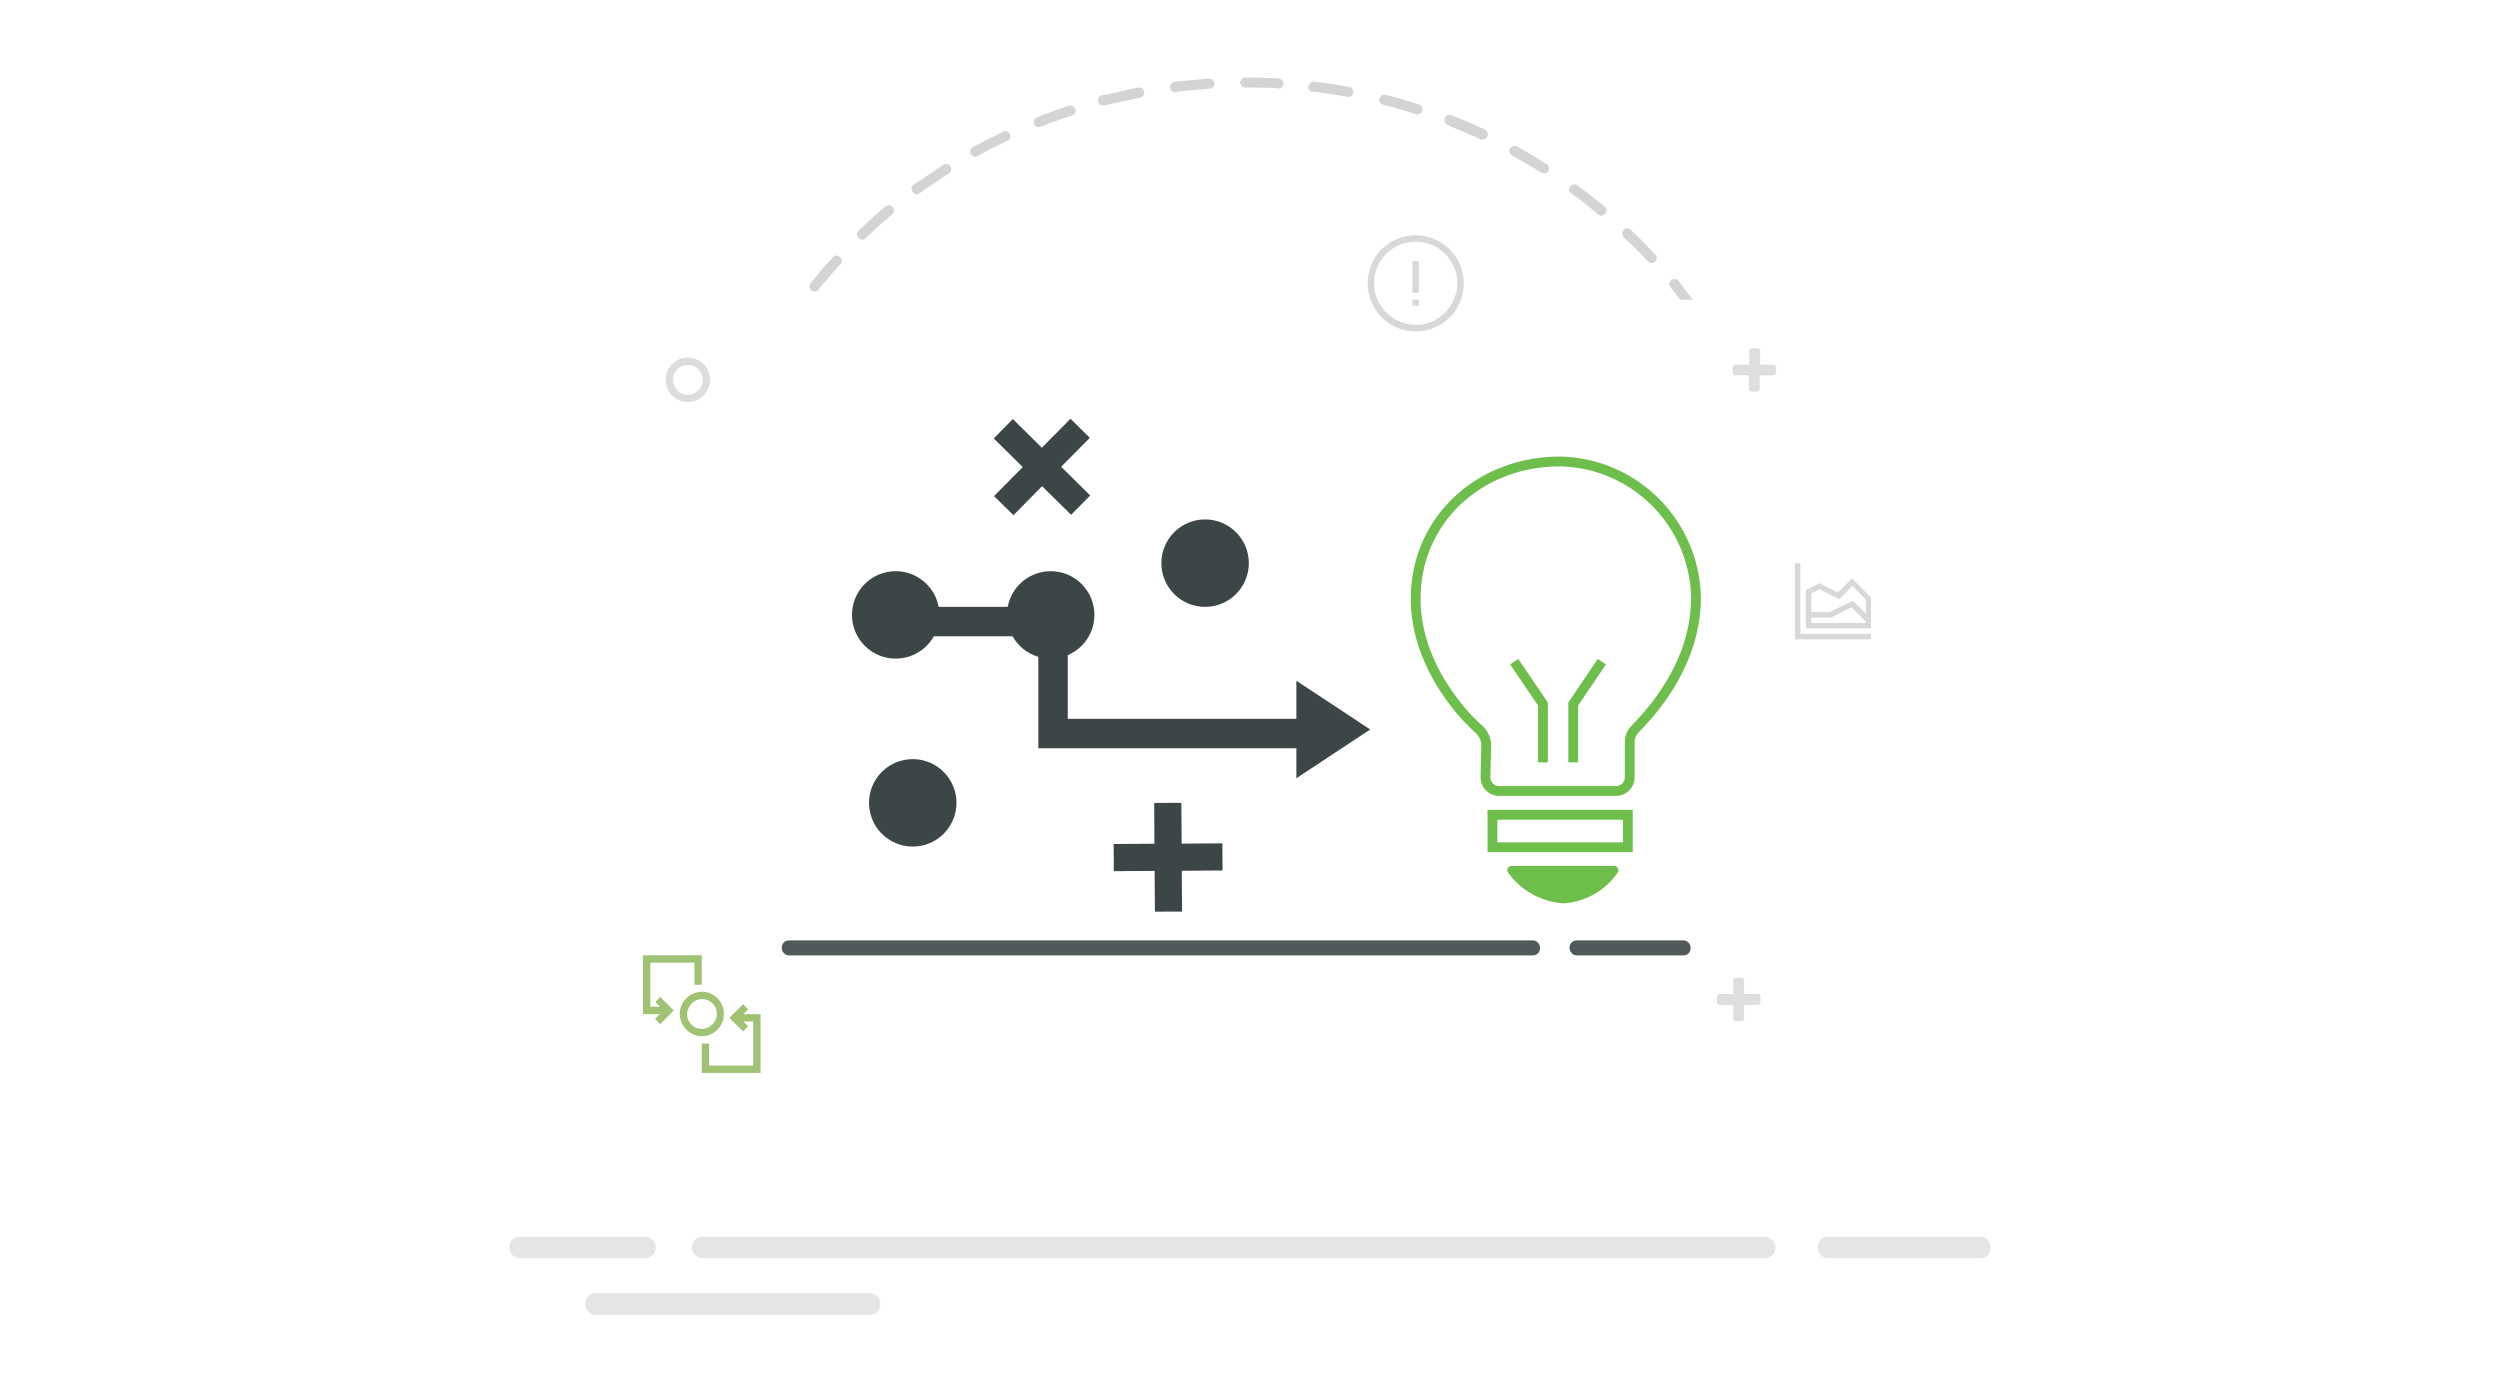 <?xml version="1.0" encoding="UTF-8"?> <svg xmlns="http://www.w3.org/2000/svg" id="Layer_1" data-name="Layer 1" viewBox="0 0 255 142"><defs><style>.cls-1{opacity:0.15;}.cls-2{fill:#231f20;}.cls-3{opacity:0.5;}.cls-4{fill:#cbccce;}.cls-5{opacity:0.9;}.cls-6{fill:#3d4647;}.cls-7{fill:#d3d4d4;}.cls-11,.cls-13,.cls-14,.cls-8{fill:none;}.cls-8{stroke:#231f20;stroke-width:0.75px;opacity:0.15;}.cls-11,.cls-13,.cls-8{stroke-miterlimit:10;}.cls-9{fill:#a0c273;}.cls-10{fill:#d8d8d9;}.cls-11{stroke:#6ebe4c;}.cls-12{fill:#6ebe4c;}.cls-13{stroke:#3d4647;stroke-width:3px;}</style></defs><title>Icon_Lightbulb</title><g class="cls-1"><path class="cls-2" d="M180.92,37.19h-1.39V35.8a.28.28,0,0,0-.27-.28h-.56a.28.28,0,0,0-.27.28v1.39H177a.28.28,0,0,0-.28.27V38a.28.28,0,0,0,.28.27h1.39v1.39a.28.28,0,0,0,.27.28h.56a.28.28,0,0,0,.27-.28V38.29h1.39a.28.28,0,0,0,.28-.27v-.56A.28.28,0,0,0,180.92,37.19Z"></path></g><g class="cls-1"><path class="cls-2" d="M179.29,101.39H177.9V100a.27.27,0,0,0-.28-.27h-.55a.28.28,0,0,0-.28.27v1.39h-1.38a.27.27,0,0,0-.28.28v.55a.28.28,0,0,0,.28.28h1.38v1.38a.28.28,0,0,0,.28.28h.55a.27.27,0,0,0,.28-.28V102.5h1.39a.28.28,0,0,0,.27-.28v-.55A.27.27,0,0,0,179.29,101.39Z"></path></g><g class="cls-3"><rect class="cls-4" x="70.58" y="126.15" width="110.51" height="2.18" rx="1.02"></rect></g><g class="cls-3"><rect class="cls-4" x="185.41" y="126.15" width="17.64" height="2.18" rx="1.02"></rect></g><g class="cls-5"><rect class="cls-6" x="79.74" y="95.92" width="77.34" height="1.53" rx="0.71"></rect></g><g class="cls-5"><rect class="cls-6" x="160.1" y="95.92" width="12.34" height="1.53" rx="0.71"></rect></g><g class="cls-3"><rect class="cls-4" x="59.69" y="131.92" width="30.11" height="2.18" rx="1.02"></rect></g><g class="cls-3"><rect class="cls-4" x="51.95" y="126.15" width="14.93" height="2.18" rx="1.02"></rect></g><path class="cls-7" d="M119.79,9.39h.06c1.17-.15,2.36-.26,3.54-.34a.52.52,0,0,0,.48-.54.54.54,0,0,0-.54-.48c-1.2.07-2.41.19-3.62.34a.55.55,0,0,0-.34.68.53.53,0,0,0,.41.35Z"></path><path class="cls-7" d="M112.76,10.72h.13c1.15-.29,2.31-.53,3.47-.77a.53.53,0,0,0,.3-.7.55.55,0,0,0-.49-.34h0c-1.19.24-2.38.54-3.54.79a.54.54,0,0,0-.25,1.05.51.51,0,0,0,.38-.05Z"></path><path class="cls-7" d="M126.94,8.93h.1c1.15,0,2.31,0,3.45.1h0a.52.52,0,0,0,.4-.63h0a.51.51,0,0,0-.36-.39h0c-1.16-.07-2.35-.1-3.52-.1h-.1a.53.53,0,0,0-.39.63v0a.52.52,0,0,0,.38.38Z"></path><path class="cls-7" d="M105.93,12.94a.31.31,0,0,0,.19,0c1.07-.43,2.22-.84,3.34-1.2a.54.54,0,0,0,.17-.74.56.56,0,0,0-.49-.25h0c-1.14.37-2.29.79-3.41,1.23a.53.53,0,0,0-.22.72h0a.5.5,0,0,0,.42.28Z"></path><path class="cls-7" d="M87.92,24.46a.52.52,0,0,0,.35-.14c.85-.81,1.74-1.61,2.64-2.37a.54.54,0,0,0-.37-1,.66.66,0,0,0-.23.17h-.06c-.92.77-1.82,1.58-2.68,2.41a.54.54,0,0,0,0,.73A.55.55,0,0,0,87.92,24.46Z"></path><path class="cls-7" d="M99.46,16a.4.4,0,0,0,.24-.07c1-.57,2.07-1.11,3.16-1.61a.54.54,0,0,0,.11-.74.53.53,0,0,0-.55-.2h0c-1.07.54-2.14,1.07-3.22,1.64a.54.54,0,0,0-.13.75A.55.55,0,0,0,99.46,16Z"></path><path class="cls-7" d="M134,9.35c1.17.15,2.35.33,3.51.54h.1a.52.52,0,0,0,.09-1c-1.18-.22-2.38-.41-3.57-.54a.55.55,0,0,0-.65.41.47.47,0,0,0,.52.62Z"></path><path class="cls-7" d="M93.43,19.86a.54.54,0,0,0,.3-.1c1-.7,2-1.37,2.93-2A.53.53,0,0,0,97,17.1a.54.54,0,0,0-.68-.34.76.76,0,0,0-.19.12h0c-1,.65-2,1.34-3,2a.53.53,0,0,0,0,.75h0a.52.52,0,0,0,.35.18Z"></path><path class="cls-7" d="M83.09,29.74a.52.52,0,0,0,.4-.2c.74-.91,1.52-1.82,2.32-2.68a.55.55,0,0,0-.24-.72.55.55,0,0,0-.53,0c-.81.89-1.6,1.8-2.36,2.74a.55.55,0,0,0,.07.74h0A.54.54,0,0,0,83.09,29.74Z"></path><path class="cls-7" d="M168.17,26.74a.53.53,0,0,0,.74-.14h0a.54.54,0,0,0,0-.55c-.82-.89-1.67-1.75-2.54-2.59a.52.52,0,0,0-.77.7h0v.05A30.9,30.9,0,0,1,168.17,26.74Z"></path><path class="cls-7" d="M171.3,28.78a.54.54,0,0,0-.71-.28.53.53,0,0,0-.28.7h0a.58.58,0,0,0,.18.23h0c.31.38.6.76.9,1.15h1.3C172.22,30,171.77,29.37,171.3,28.78Z"></path><path class="cls-7" d="M163,21.87a.5.5,0,0,0,.33.12.53.53,0,0,0,.41-.19.54.54,0,0,0-.07-.73h0c-.92-.76-1.88-1.51-2.86-2.22a.55.55,0,0,0-.71.25h0a.57.57,0,0,0,0,.54h.06A34,34,0,0,1,163,21.87Z"></path><path class="cls-7" d="M147.77,12.83c1.08.43,2.2.9,3.27,1.41a.59.59,0,0,0,.23,0,.54.54,0,0,0,.23-1c-1.08-.53-2.21-1-3.33-1.43a.54.54,0,0,0-.74.11h0a.54.54,0,0,0,.12.75.6.6,0,0,0,.25.1Z"></path><path class="cls-7" d="M154.21,15.85c1,.57,2.07,1.18,3.07,1.81a.52.52,0,0,0,.55-.87c-1-.65-2.07-1.27-3.1-1.85a.56.56,0,0,0-.71.2h0A.54.54,0,0,0,154.21,15.85Z"></path><path class="cls-7" d="M141,10.66c1.15.29,2.29.62,3.42,1h.16a.54.54,0,0,0,.49-.36.53.53,0,0,0-.34-.65c-1.14-.37-2.3-.71-3.47-1a.53.53,0,0,0-.29,1Z"></path><circle class="cls-8" cx="70.16" cy="38.74" r="1.89"></circle><path class="cls-9" d="M67.34,101.68l1.39,1.39-1.39,1.39-.52-.53.48-.49H65.58v-6h6v3h-.75V98.19h-4.5v4.5h1l-.48-.48Zm6.49,1.76a2.13,2.13,0,0,1-.18.88,2,2,0,0,1-.48.71,2.14,2.14,0,0,1-.72.49,2.11,2.11,0,0,1-.87.17A2.14,2.14,0,0,1,70,105a2,2,0,0,1-.48-.71,2.22,2.22,0,0,1,0-1.75,2.16,2.16,0,0,1,.48-.72,2.34,2.34,0,0,1,.71-.48,2.2,2.2,0,0,1,.88-.18,2.12,2.12,0,0,1,.87.18,2.27,2.27,0,0,1,.72.48,2.3,2.3,0,0,1,.66,1.59Zm-3.75,0a1.45,1.45,0,0,0,.12.59,1.4,1.4,0,0,0,.32.47,1.48,1.48,0,0,0,2.12,0A1.4,1.4,0,0,0,73,104a1.49,1.49,0,0,0,0-1.17,1.55,1.55,0,0,0-.32-.48,1.75,1.75,0,0,0-.48-.32,1.46,1.46,0,0,0-1.16,0,1.75,1.75,0,0,0-.48.32,1.55,1.55,0,0,0-.32.48A1.43,1.43,0,0,0,70.08,103.44Zm7.5,0v6h-6v-3h.75v2.25h4.5v-4.5h-1l.48.49-.52.53-1.39-1.39,1.39-1.39.52.53-.48.48Z"></path><path class="cls-10" d="M144.39,24a4.76,4.76,0,0,1,1.31.18,5,5,0,0,1,1.17.49,5.21,5.21,0,0,1,1,.76,4.86,4.86,0,0,1,1.43,3.47,5.17,5.17,0,0,1-.17,1.31,5.47,5.47,0,0,1-.49,1.17,5.06,5.06,0,0,1-1.76,1.76,5.47,5.47,0,0,1-1.17.49,5.17,5.17,0,0,1-1.31.17,4.88,4.88,0,0,1-3.47-1.43,5.21,5.21,0,0,1-.76-1,5,5,0,0,1-.49-1.17,4.76,4.76,0,0,1-.18-1.31,5,5,0,0,1,.67-2.47,4.65,4.65,0,0,1,1.76-1.76,5,5,0,0,1,2.47-.67Zm0,9.15a4.28,4.28,0,0,0,1.13-.15,4.8,4.8,0,0,0,1-.43A4.42,4.42,0,0,0,148.06,31a4.8,4.8,0,0,0,.43-1,4.22,4.22,0,0,0,.15-1.13,4.15,4.15,0,0,0-.15-1.12,4.88,4.88,0,0,0-.43-1,4.63,4.63,0,0,0-.67-.86,4.34,4.34,0,0,0-1.87-1.09,4.28,4.28,0,0,0-1.13-.15,4.22,4.22,0,0,0-1.13.15,4.1,4.1,0,0,0-1,.43,4.15,4.15,0,0,0-1.52,1.52,4,4,0,0,0-.43,1,4.15,4.15,0,0,0-.15,1.12A4.22,4.22,0,0,0,140.3,30a4.34,4.34,0,0,0,1.09,1.87,4.63,4.63,0,0,0,.86.67,5,5,0,0,0,1,.43A4.22,4.22,0,0,0,144.39,33.13Zm-.32-6.53h.65v3.26h-.65Zm0,3.92h.65v.65h-.65Z"></path><path class="cls-10" d="M183.64,64.65h7.2v.56h-7.75V57.46h.55Zm7.2-3.72V64.1H184.2V60.19l1.38-.7,1.88.95L188.9,59Zm-5.26-.81-.83.41v1.91h1.87L189,61.27l1.33,1.33V61.17l-1.39-1.39-1.32,1.33Zm-.83,3.42h5.54v-.16l-1.44-1.44L186.75,63h-2Z"></path><path class="cls-11" d="M152.91,80.68h11.93a1.39,1.39,0,0,0,1.39-1.39V75.7a1.93,1.93,0,0,1,.56-1.35c1.66-1.71,6.2-6.61,6.2-13.4a14.15,14.15,0,0,0-13.85-13.88c-8.29,0-14.74,6-14.74,14,0,6.6,4.59,11.66,6.43,13.3a2.2,2.2,0,0,1,.76,1.71l-.07,3.23A1.39,1.39,0,0,0,152.91,80.68Z"></path><polyline class="cls-11" points="163.39 67.49 160.47 71.81 160.47 77.76"></polyline><polyline class="cls-11" points="154.45 67.49 157.38 71.81 157.38 77.76"></polyline><rect class="cls-11" x="152.23" y="83.11" width="13.81" height="3.31"></rect><path class="cls-12" d="M154.17,88.33h10.47a.44.44,0,0,1,.35.7,7.27,7.27,0,0,1-5.53,3.11A7.58,7.58,0,0,1,153.82,89,.43.43,0,0,1,154.17,88.33Z"></path><polygon class="cls-6" points="111.2 50.54 108.24 47.61 111.16 44.66 109.19 42.71 106.27 45.67 103.31 42.74 101.36 44.72 104.32 47.64 101.39 50.6 103.37 52.55 106.29 49.59 109.25 52.51 109.25 52.51 111.2 50.54 111.2 50.54"></polygon><polygon class="cls-6" points="120.57 92.98 120.54 88.82 124.7 88.79 124.68 86.02 120.53 86.05 120.5 81.89 117.73 81.9 117.75 86.06 113.59 86.09 113.61 88.86 117.77 88.83 117.8 92.99 117.8 92.99 120.57 92.98 120.57 92.98"></polygon><circle class="cls-6" cx="93.1" cy="81.89" r="4.46"></circle><circle class="cls-6" cx="91.36" cy="62.72" r="4.46"></circle><circle class="cls-6" cx="122.92" cy="57.44" r="4.46"></circle><circle class="cls-6" cx="107.17" cy="62.72" r="4.46"></circle><polyline class="cls-13" points="94.1 63.4 107.41 63.4 107.41 74.82 136.65 74.82"></polyline><polygon class="cls-6" points="139.76 74.41 136 76.89 132.23 79.38 132.23 74.41 132.23 69.44 136 71.92 139.76 74.41"></polygon><rect class="cls-14" y="0.63" width="255" height="142"></rect></svg> 